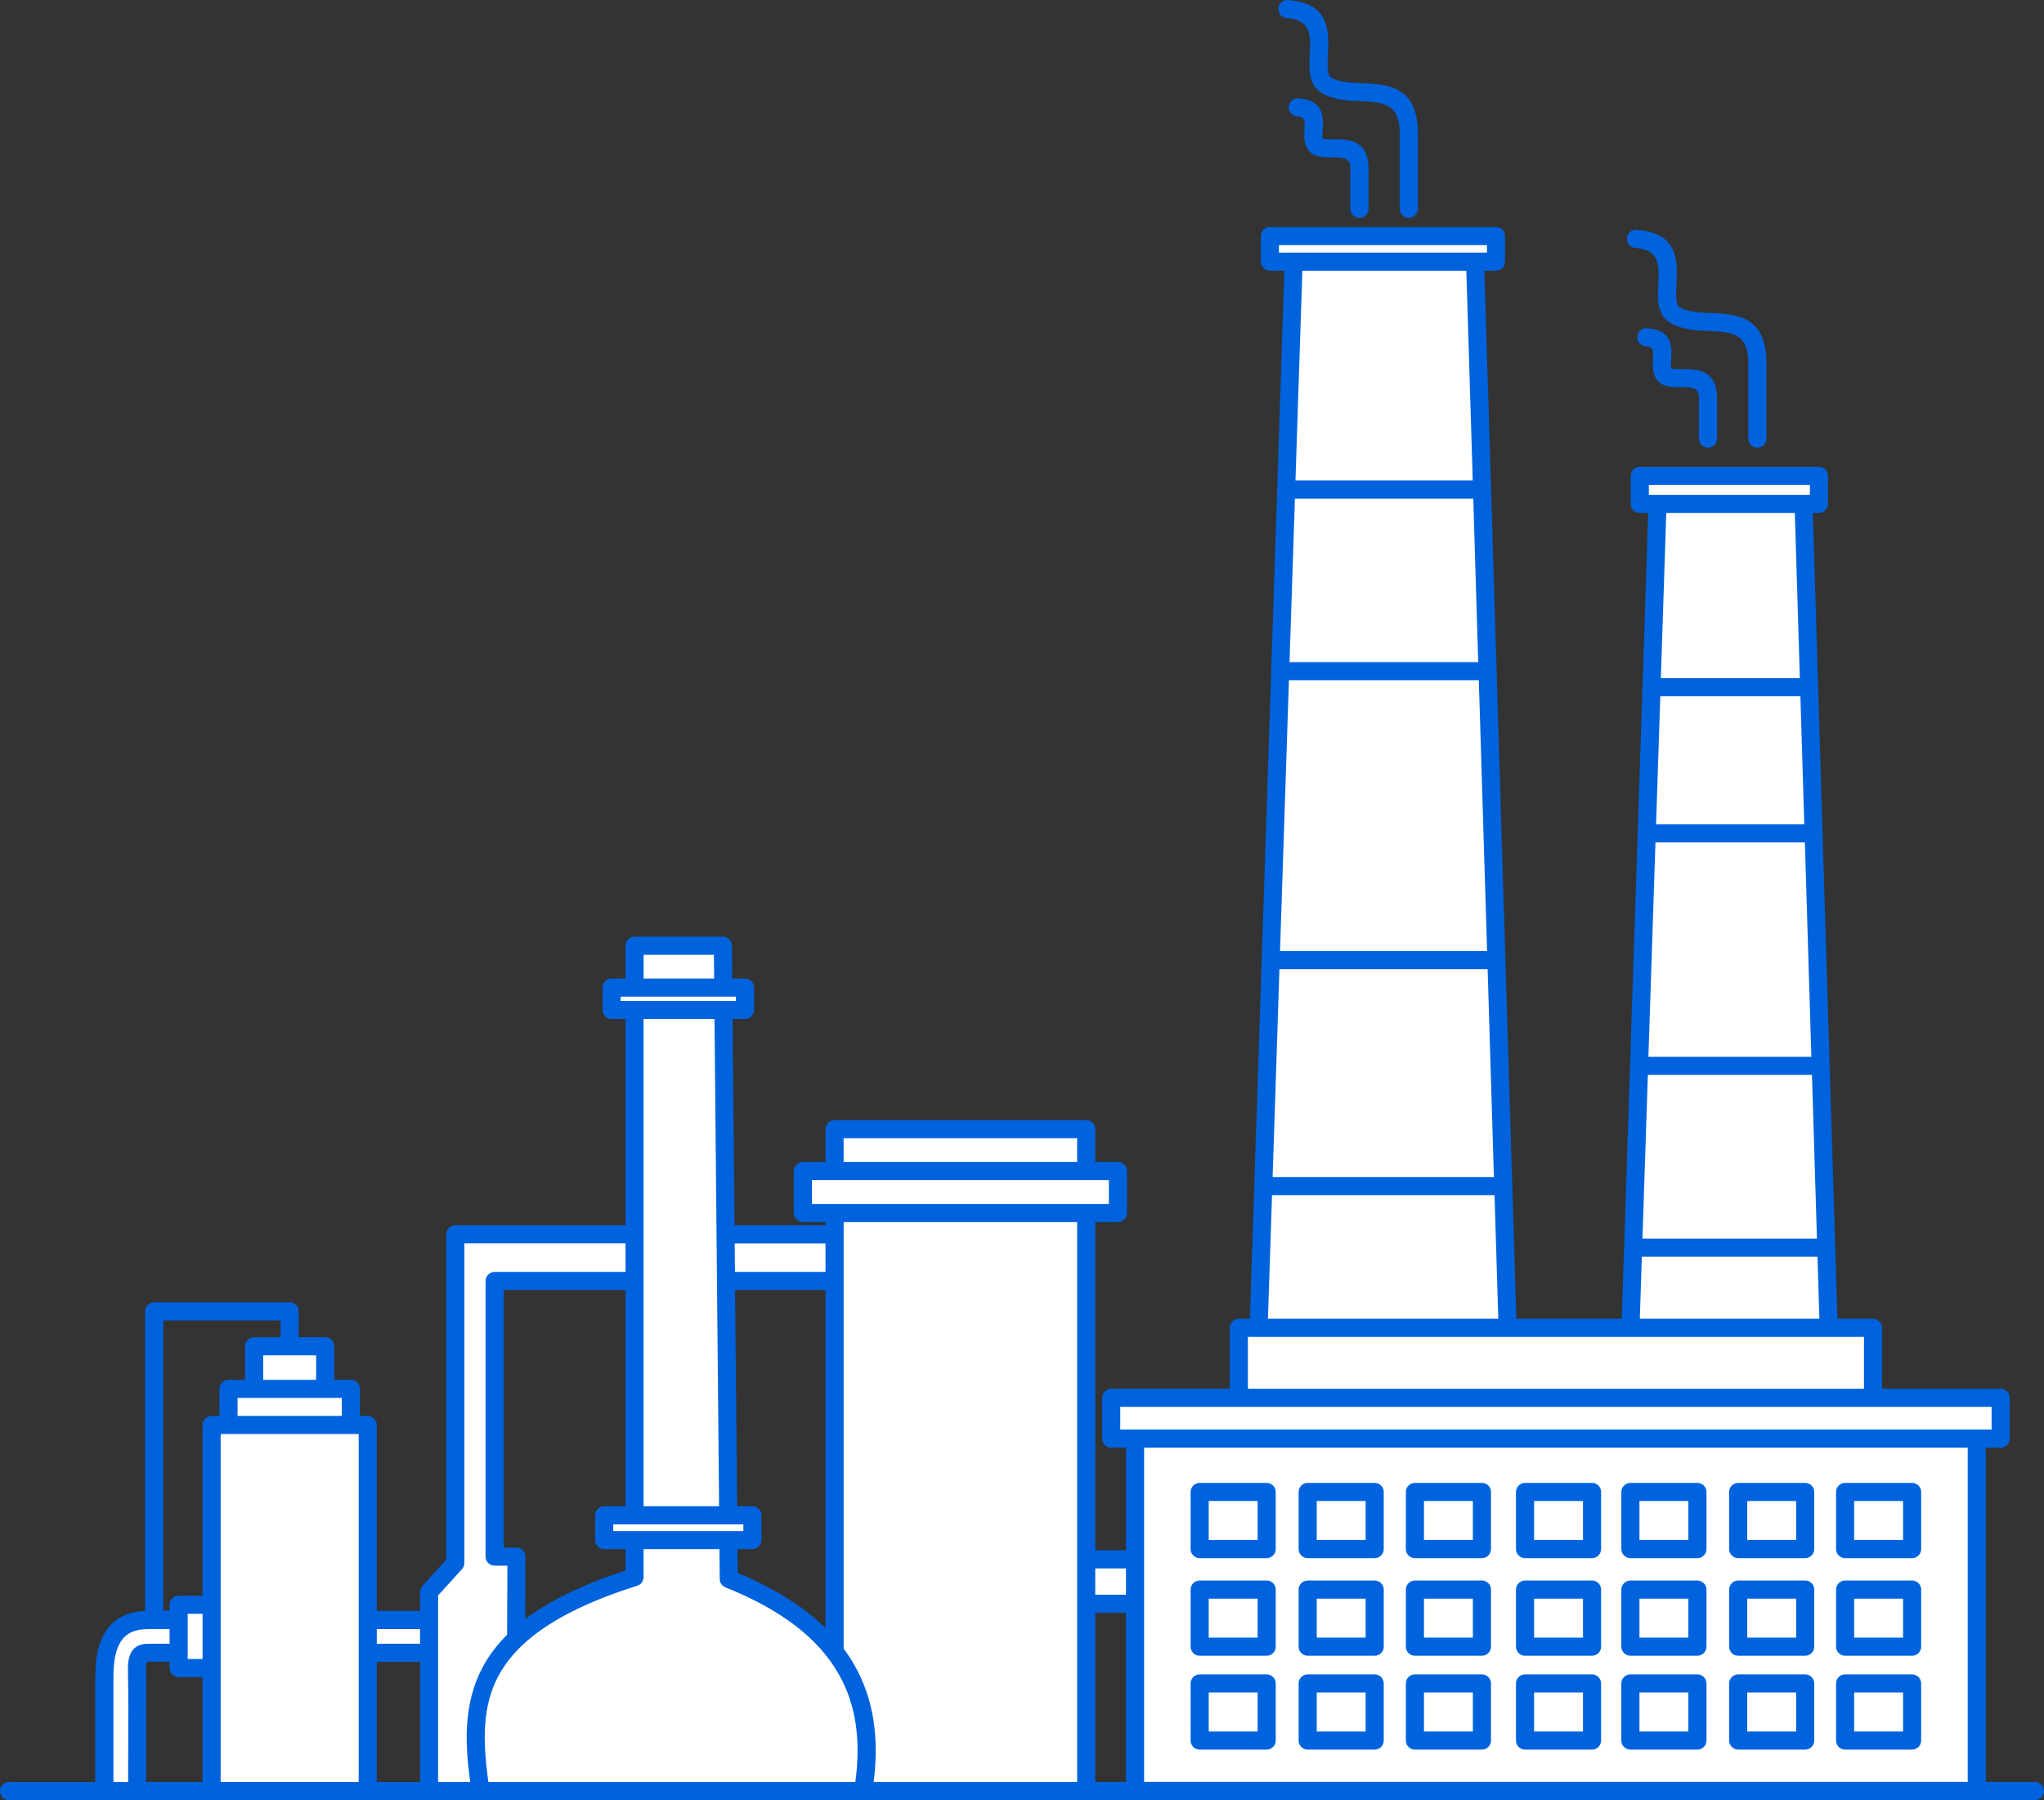 <?xml version="1.0" encoding="UTF-8"?> <svg xmlns="http://www.w3.org/2000/svg" id="Layer_2" data-name="Layer 2" viewBox="0 0 447.15 393.69"><rect x="0" y="0" width="447.15" height="393.69" fill="#333333" stroke="none"/><defs><style> .cls-1 { fill: #fff; fill-rule: evenodd; } .cls-2 { fill: #0063dd; } </style></defs><g id="_Слой_1" data-name="Слой 1"><g><path class="cls-1" d="m1.25,391.7c0,.4.33.73.73.73h443.19c.4,0,.73-.33.73-.73,0-.4-.33-.73-.73-.73h-12v-75.61h4.49c.4,0,.73-.33.73-.73v-8.93c0-.4-.33-.73-.73-.73h-27.19v-14.57c0-.4-.33-.73-.73-.73h-9s-5.46-178.74-5.46-178.74h2.62c.4,0,.73-.33.73-.73v-6.12c0-.4-.33-.73-.73-.73h-39.19c-.4,0-.73.33-.73.73v6.12c0,.4.33.73.73.73h3.13s-4.01,122.16-4.01,122.16l-1.86,56.58h-25.46s-7.06-231.21-7.06-231.21l-.02-.52h3.82c.4,0,.73-.33.73-.73v-5.59c0-.4-.33-.73-.73-.73h-49.47c-.4,0-.73.33-.73.73v5.59c0,.4.33.73.73.73h4.45s-6.56,199.62-6.56,199.62l-1.05,32.1h-3.63c-.4,0-.73.33-.73.73v14.57h-27.19c-.4,0-.73.33-.73.73v8.93c0,.4.33.73.73.73h4.49v24.95h-9.22v-74.3h6.21c.4,0,.73-.33.73-.73v-9.17c0-.4-.33-.73-.73-.73h-6.21v-8.43c0-.4-.33-.73-.73-.73h-55.05c-.4,0-.73.33-.73.73v8.43h-6.21c-.4,0-.73.33-.73.73v9.17c0,.4.33.73.73.73h6.21v3.22h-22.4s-.44-47.62-.44-47.62h3.98c.4,0,.73-.33.73-.73v-4.89c0-.4-.33-.73-.73-.73h-4.04s-.08-8.43-.08-8.43c0-.4-.33-.73-.73-.73h-19.32c-.4,0-.73.33-.73.73v8.43h-4.29c-.4,0-.73.33-.73.73v4.89c0,.4.33.73.73.73h4.29v47.62h-38.49c-.4,0-.73.33-.73.73v71.62s-5.54,6.1-5.54,6.1c-.12.13-.19.31-.19.49v5.4h-11.97v-41.92c0-.4-.33-.73-.73-.73h-2.97v-7.17c0-.4-.33-.73-.73-.73h-4.88v-8.57c0-.4-.33-.73-.73-.73h-7.04v-6.92c0-.4-.33-.73-.73-.73h-29.63c-.4,0-.73.33-.73.73v66.74s-.93.06-.93.06c-3.74.05-6.36,1.39-8.03,4.1-1.31,2.13-1.94,5.02-1.93,8.9l-.02,24.38H1.98c-.4,0-.73.33-.73.73Zm237.11-40.21h9.22v39.48h-9.22v-39.48Zm-78.8-70.6h22.29v78.28s-.87-.93-.87-.93c-4.85-5.21-11.75-9.67-20.53-13.28l-.31-.13-.07-7.28h4.52c.4,0,.73-.33.73-.73v-5.43c0-.4-.33-.73-.73-.73h-4.59s-.46-49.78-.46-49.78Zm-50.62,0h29.16v49.78h-5.91c-.4,0-.73.33-.73.73v5.43c0,.4.33.73.73.73h5.91v6.83s-.35.11-.35.11c-10.13,3.26-17.75,7.04-23.27,11.55l-.82.67.06-16.28c0-.4-.33-.73-.73-.73h-4.05s0-58.83,0-58.83Zm-27.76,81.32h11.97v28.77h-11.97v-28.77Zm-35.62-50.56v38.58h-6.48c-.4,0-.73.33-.73.73v2.57h-.51c-.96-.03-1.93-.05-2.86-.05h-.5s0-65.96,0-65.96h28.17v6.18h-7.04c-.4,0-.73.33-.73.73v8.57h-4.88c-.4,0-.73.33-.73.73v7.17h-2.97c-.4,0-.73.33-.73.73Zm-14.82,55.17l-.05-1.69c0-.88,0-2.94,1.61-2.94h6.05v2.62c0,.4.33.73.73.73h6.48v25.43h-14.83v-24.16Z"></path><g><path class="cls-2" d="m380.25,340.77h14.66c1.09,0,1.98-.89,1.98-1.98v-12.49c0-1.09-.89-1.98-1.98-1.98h-14.66c-1.09,0-1.98.89-1.98,1.98v12.49c0,1.09.89,1.98,1.98,1.98Zm1.98-3.96v-8.53h10.7v8.53h-10.7Z"></path><path class="cls-2" d="m380.25,362.12h14.66c1.09,0,1.98-.89,1.98-1.98v-12.49c0-1.09-.89-1.98-1.98-1.98h-14.66c-1.09,0-1.98.89-1.98,1.98v12.49c0,1.09.89,1.98,1.98,1.98Zm1.98-3.96v-8.52h10.7v8.52h-10.7Z"></path><path class="cls-2" d="m297.39,47.67c1.09,0,1.98-.89,1.98-1.98v-8.86c0-6.36-4.66-6.36-7.44-6.36h-.36s-.3,0-.3,0c-.44,0-1.58,0-1.92-.15-.11-.41-.06-1.19-.02-1.88.17-2.77.4-6.51-5.3-6.93-.05,0-.1,0-.14,0-1.04,0-1.9.81-1.97,1.84-.08,1.09.75,2.04,1.84,2.11,1.64.12,1.75.8,1.63,2.7-.08,1.25-.16,2.5.31,3.7,1,2.57,3.54,2.57,5.58,2.57h.29s.24,0,.24,0c2.54,0,3.6.33,3.6,2.41v8.86c0,1.09.89,1.98,1.98,1.98Z"></path><path class="cls-2" d="m403.64,382.65h14.66c1.09,0,1.98-.89,1.98-1.98v-12.49c0-1.09-.89-1.98-1.98-1.98h-14.66c-1.09,0-1.98.89-1.98,1.98v12.49c0,1.09.89,1.98,1.98,1.98Zm1.98-3.96v-8.53h10.7v8.53h-10.7Z"></path><path class="cls-2" d="m403.64,340.77h14.66c1.09,0,1.98-.89,1.98-1.98v-12.49c0-1.09-.89-1.98-1.98-1.98h-14.66c-1.09,0-1.98.89-1.98,1.98v12.49c0,1.09.89,1.98,1.98,1.98Zm1.98-3.96v-8.53h10.7v8.53h-10.7Z"></path><path class="cls-2" d="m281.47,3.95c5.44.4,5.26,3.85,5.06,7.85-.17,3.34-.35,6.8,2.67,8.57,2.58,1.51,5.61,1.65,8.54,1.78,4.74.22,8.48.39,8.48,7.08v16.45c0,1.09.89,1.98,1.98,1.98s1.98-.89,1.98-1.98v-16.45c0-10.47-6.52-10.77-12.26-11.03-2.45-.11-4.99-.23-6.71-1.24-.94-.55-.83-2.79-.72-4.95.26-5.05.58-11.32-8.73-12-.05,0-.1,0-.14,0-1.03,0-1.9.81-1.97,1.84-.08,1.09.75,2.04,1.83,2.11Z"></path><path class="cls-2" d="m445.17,389.73h-10.75v-73.11h3.24c1.09,0,1.98-.89,1.98-1.99v-8.92c0-1.09-.89-1.98-1.98-1.98h-25.94v-13.33c0-1.09-.89-1.98-1.98-1.98h-7.78l-1.7-55.37-1.55-50.8-.97-32.02s0-.08-.01-.16l-1.15-37.89h1.34c1.09,0,1.98-.89,1.98-1.98v-6.13c0-1.09-.89-1.98-1.98-1.98h-39.19c-1.09,0-1.98.89-1.98,1.98v6.13c0,1.09.89,1.98,1.98,1.98h1.83l-1.23,37.79c-.01.1-.02.21-.02.31l-1.05,31.93v.08s-1.67,50.74-1.67,50.74v.07s-1.3,39.72-1.3,39.72v.07s-.52,15.53-.52,15.53h-23.05l-.89-29.03-1.51-49.46-1.92-63.15-1.21-39.78-1.46-47.8h2.53c1.09,0,1.98-.89,1.98-1.98v-5.59c0-1.09-.89-1.98-1.98-1.98h-49.47c-1.09,0-1.98.89-1.98,1.98v5.59c0,1.09.89,1.98,1.98,1.98h3.17l-1.55,47.55c-.01.1-.02.21-.02.31l-1.3,39.69h0v.06l-2.08,63.1h0v.06l-1.62,49.38h0v.06l-.96,29h-2.42c-1.09,0-1.98.89-1.98,1.98v13.33h-25.94c-1.09,0-1.98.89-1.98,1.98v8.92c0,1.1.89,1.99,1.98,1.99h3.24v22.45h-6.72v-71.8h4.96c1.09,0,1.98-.89,1.98-1.98v-9.17c0-1.09-.89-1.98-1.98-1.98h-4.96v-7.18c0-1.09-.89-1.98-1.98-1.98h-55.05c-1.09,0-1.98.89-1.98,1.98v7.18h-4.96c-1.09,0-1.98.89-1.98,1.98v9.17c0,1.09.89,1.98,1.98,1.98h4.96v.72h-19.91l-.42-45.12h2.71c1.09,0,1.98-.89,1.98-1.98v-4.89c0-1.09-.89-1.98-1.98-1.98h-2.8l-.06-7.19c0-1.08-.89-1.97-1.99-1.97h-19.31c-1.09,0-1.98.89-1.98,1.98v7.18h-3.05c-1.09,0-1.98.89-1.98,1.98v4.89c0,1.09.89,1.98,1.98,1.98h3.05v45.12h-37.24c-1.09,0-1.98.89-1.98,1.98v71.14l-5.22,5.74c-.33.38-.51.84-.51,1.33v4.15h-9.47v-40.68c0-1.09-.89-1.98-1.98-1.98h-1.72v-5.92c0-1.09-.89-1.98-1.98-1.98h-3.62v-7.33c0-1.09-.89-1.98-1.99-1.98h-5.79v-5.66c0-1.09-.89-1.98-1.98-1.98h-29.63c-1.1,0-1.99.89-1.99,1.98v65.55c-3.97.12-6.93,1.7-8.77,4.7-1.43,2.33-2.12,5.42-2.11,9.47l-.02.17v.04s0,.04,0,.04v22.97H1.98c-1.09,0-1.98.89-1.98,1.98s.89,1.98,1.98,1.98h443.19c1.09,0,1.98-.89,1.98-1.98s-.89-1.98-1.98-1.98Zm-14.71-73.11v73.09h-180.17v-73.09h180.17Zm-289.66-102.6v-5.2h15.38l.05,5.2h-15.42Zm16.5,115.4h-16.51v-106.55h15.52l1,106.55Zm-21.53-110.51v-.93h25.23v.93h-25.23Zm99.87,48.36v122.46h-44.52c1.25-9.9-.08-18.18-4.07-25.32-.78-1.39-1.6-2.65-2.49-3.84v-93.31h51.09Zm-101.48,67.58v-1.47h28.46v1.47h-28.46Zm26.56-62.9h19.87v6.23h-19.81l-.06-6.23Zm-23.88,6.23h-28.64c-1.09,0-1.98.89-1.98,1.98v60.28c0,1.09.89,1.98,1.98,1.98h2.8l-.06,15.1c-2.21,2.2-4.01,4.58-5.35,7.1-4.25,7.93-3.88,16.72-2.73,25.1h-7.02v-40.79l5.17-5.69c.36-.35.57-.86.57-1.39v-69.92h35.26v6.23Zm-6.65,53.22v5.43c0,1.09.89,1.98,1.98,1.98h4.67v4.67c-9.32,3.04-16.52,6.52-21.93,10.62l.04-13.66c0-1.09-.88-1.98-1.97-1.98h-2.8v-56.32h26.66v47.28h-4.67c-1.09,0-1.98.89-1.98,1.98Zm-21.12,35.09c4.39-8.21,14.32-14.65,30.33-19.68.83-.25,1.39-1.01,1.39-1.89v-6.12h16.6l.06,6.54c0,.8.49,1.52,1.24,1.82,12.3,4.93,20.44,11.2,24.9,19.17,3.63,6.48,4.78,14.14,3.53,23.39h-80.28c-1.27-9.1-1.34-16.56,2.22-23.24Zm57.51-29.66v-5.43c0-1.09-.89-1.98-1.98-1.98h-3.35l-.44-47.28h19.77v73.91c-4.78-4.68-11.23-8.72-19.2-12.05l-.05-5.19h3.26c1.09,0,1.98-.89,1.98-1.98Zm17.97-82.69v-5.2h51.09v5.2h-51.09Zm58.03,3.97v5.2h-64.97v-5.2h64.97Zm3.74,84.92v5.75h-6.72v-5.75h6.72Zm0,9.71v36.99h-6.72v-36.99h6.72Zm31.06-64.32l.89-27.03h48.68l.82,27.03h-50.39Zm1.02-30.99l1.49-45.46h45.55l1.37,45.46h-48.41Zm46.89-203.82v1.63h-45.51v-1.63h45.51Zm-41.89,51.47l1.51-45.86h35.87l1.4,45.86h-38.78Zm38.9,3.96l1.08,35.78h-41.28l1.18-35.78h39.02Zm1.21,39.75l1.81,59.22h-45.3s1.95-59.23,1.95-59.23h41.54Zm72.43-42.74v2.17h-35.23v-2.17h35.23Zm-32.61,42.25l1.19-36.12h28.12l1.1,36.12h-30.41Zm-1.04,31.99l.92-28.03h30.65l.85,28.03h-32.42Zm32.55,3.96l1.42,46.87h-35.65l1.54-46.88h32.69Zm-36.11,104.17l.45-13.57h38.42s.41,13.57.41,13.57h-39.28Zm.58-17.52l1.18-35.82h35.9l.06,1.79,1.03,34.03h-38.16Zm-86.32,32.83v-11.34h134.78v11.34h-134.78Zm162.7,3.96v4.96h-190.62v-4.96h190.62Zm-353.26,51.81v-3.21h9.46v3.21h-9.46Zm9.47,3.96v26.27h-9.47v-26.27h9.47Zm-13.43-49.83v76.1h-30.2v-76.1h30.2Zm-20.89-11.86v-5.35h11.58v5.35h-11.58Zm-5.61,7.9v-3.94h22.8v3.94h-22.8Zm-14.88,41.29v1.29c-.46,0-.92-.01-1.37-.01v-63.45h25.67v3.68h-5.8c-1.09,0-1.98.89-1.98,1.98v7.33h-3.62c-1.1,0-1.99.89-1.99,1.98v5.92h-1.71c-1.09,0-1.98.89-1.98,1.98v37.33h-5.24c-1.09,0-1.98.89-1.98,1.98Zm-5.11,15.72l-.02-.16-.02-1.41c0-1.52.24-1.68.35-1.68h4.8v1.38c0,1.09.89,1.98,1.98,1.98h5.24v22.93h-12.33v-23.05Zm-3.93,16.13c-.01,2.31-.02,4.61-.02,6.92h-3.21v-23.09c-.01-3.3.51-5.83,1.55-7.53,1.17-1.89,3.09-2.81,5.89-2.81h4.84s0,3.2,0,3.2h-4.8c-4.31,0-4.31,4.09-4.31,5.63.12,5.89.09,11.88.06,17.68Zm16.27-29.86v9.88h-3.26v-9.88h3.26Z"></path><path class="cls-2" d="m357.72,54.21c5.44.4,5.26,3.85,5.06,7.85-.17,3.34-.35,6.8,2.67,8.57,2.58,1.51,5.61,1.65,8.54,1.78,4.74.22,8.48.39,8.48,7.08v16.45c0,1.09.89,1.98,1.98,1.98s1.98-.89,1.98-1.98v-16.45c0-10.47-6.52-10.77-12.26-11.03-2.45-.11-4.99-.23-6.71-1.24-.94-.55-.83-2.79-.72-4.95.26-5.05.58-11.33-8.73-12.01-.05,0-.1,0-.14,0-1.04,0-1.9.81-1.97,1.84-.04.53.13,1.04.48,1.44.35.4.83.64,1.36.68Z"></path><path class="cls-2" d="m373.64,97.92c1.09,0,1.98-.89,1.98-1.98v-8.86c0-6.36-4.67-6.36-7.45-6.36h-.35s-.05,0-.05,0h-.26c-.44,0-1.56,0-1.9-.14-.11-.41-.06-1.19-.02-1.88.17-2.77.4-6.51-5.3-6.93-.05,0-.1,0-.14,0-1.03,0-1.9.81-1.97,1.84-.08,1.09.75,2.04,1.83,2.11,1.64.12,1.75.8,1.63,2.7-.08,1.25-.16,2.5.31,3.69,1,2.57,3.54,2.57,5.58,2.57h.3s.24,0,.24,0c2.54,0,3.6.33,3.6,2.41v8.86c0,1.09.89,1.98,1.98,1.98Z"></path><path class="cls-2" d="m403.64,362.12h14.66c1.09,0,1.98-.89,1.98-1.98v-12.49c0-1.09-.89-1.98-1.98-1.98h-14.66c-1.09,0-1.98.89-1.98,1.98v12.49c0,1.09.89,1.98,1.98,1.98Zm1.98-3.96v-8.52h10.7v8.52h-10.7Z"></path><path class="cls-2" d="m286.07,362.12h14.66c1.09,0,1.98-.89,1.98-1.98v-12.49c0-1.09-.89-1.98-1.98-1.98h-14.66c-1.09,0-1.98.89-1.98,1.98v12.49c0,1.09.89,1.98,1.98,1.98Zm1.98-3.96v-8.52h10.7v8.52h-10.7Z"></path><path class="cls-2" d="m286.07,340.77h14.66c1.09,0,1.98-.89,1.98-1.98v-12.49c0-1.09-.89-1.98-1.98-1.98h-14.66c-1.09,0-1.98.89-1.98,1.98v12.49c0,1.09.89,1.98,1.98,1.98Zm1.98-3.96v-8.53h10.7v8.53h-10.7Z"></path><path class="cls-2" d="m309.53,382.65h14.66c1.09,0,1.98-.89,1.98-1.98v-12.49c0-1.09-.89-1.98-1.98-1.98h-14.66c-1.09,0-1.98.89-1.98,1.98v12.49c0,1.09.89,1.98,1.98,1.98Zm1.98-3.96v-8.53h10.7v8.53h-10.7Z"></path><path class="cls-2" d="m309.53,362.12h14.66c1.09,0,1.98-.89,1.98-1.98v-12.49c0-1.09-.89-1.98-1.98-1.98h-14.66c-1.09,0-1.98.89-1.98,1.98v12.49c0,1.09.89,1.98,1.98,1.98Zm1.98-3.96v-8.52h10.7v8.52h-10.7Z"></path><path class="cls-2" d="m286.07,382.65h14.66c1.09,0,1.98-.89,1.98-1.98v-12.49c0-1.09-.89-1.98-1.98-1.98h-14.66c-1.09,0-1.98.89-1.98,1.98v12.49c0,1.09.89,1.98,1.98,1.98Zm1.98-3.96v-8.53h10.7v8.53h-10.7Z"></path><path class="cls-2" d="m262.44,382.65h14.66c1.09,0,1.98-.89,1.98-1.98v-12.49c0-1.09-.89-1.98-1.98-1.98h-14.66c-1.09,0-1.98.89-1.98,1.98v12.49c0,1.09.89,1.98,1.98,1.98Zm1.98-3.96v-8.53h10.7v8.53h-10.7Z"></path><path class="cls-2" d="m262.44,340.77h14.66c1.09,0,1.98-.89,1.98-1.98v-12.49c0-1.09-.89-1.98-1.98-1.98h-14.66c-1.09,0-1.98.89-1.98,1.98v12.49c0,1.09.89,1.98,1.98,1.98Zm1.98-3.96v-8.53h10.7v8.53h-10.7Z"></path><path class="cls-2" d="m262.44,362.12h14.66c1.09,0,1.98-.89,1.98-1.98v-12.49c0-1.09-.89-1.98-1.98-1.98h-14.66c-1.09,0-1.98.89-1.98,1.98v12.49c0,1.09.89,1.98,1.98,1.98Zm1.98-3.96v-8.52h10.7v8.52h-10.7Z"></path><path class="cls-2" d="m333.62,340.77h14.66c1.09,0,1.98-.89,1.98-1.98v-12.49c0-1.09-.89-1.98-1.98-1.98h-14.66c-1.09,0-1.98.89-1.98,1.98v12.49c0,1.09.89,1.98,1.98,1.98Zm1.98-3.96v-8.53h10.7v8.53h-10.7Z"></path><path class="cls-2" d="m356.67,382.65h14.66c1.09,0,1.98-.89,1.98-1.98v-12.49c0-1.09-.89-1.98-1.98-1.98h-14.66c-1.09,0-1.98.89-1.98,1.98v12.49c0,1.09.89,1.98,1.98,1.98Zm1.98-3.96v-8.53h10.7v8.53h-10.7Z"></path><path class="cls-2" d="m356.67,362.12h14.66c1.09,0,1.98-.89,1.98-1.98v-12.49c0-1.09-.89-1.98-1.98-1.98h-14.66c-1.09,0-1.98.89-1.98,1.98v12.49c0,1.09.89,1.98,1.98,1.98Zm1.98-3.96v-8.52h10.7v8.52h-10.7Z"></path><path class="cls-2" d="m356.67,340.77h14.66c1.09,0,1.98-.89,1.98-1.98v-12.49c0-1.09-.89-1.98-1.98-1.98h-14.66c-1.09,0-1.98.89-1.98,1.98v12.49c0,1.09.89,1.98,1.98,1.98Zm1.98-3.96v-8.53h10.7v8.53h-10.7Z"></path><path class="cls-2" d="m333.62,362.12h14.66c1.09,0,1.98-.89,1.98-1.98v-12.49c0-1.09-.89-1.98-1.98-1.98h-14.66c-1.09,0-1.98.89-1.98,1.98v12.49c0,1.09.89,1.98,1.98,1.98Zm1.98-3.96v-8.52h10.7v8.52h-10.7Z"></path><path class="cls-2" d="m333.62,382.65h14.66c1.09,0,1.98-.89,1.98-1.98v-12.49c0-1.09-.89-1.98-1.98-1.98h-14.66c-1.09,0-1.98.89-1.98,1.98v12.49c0,1.09.89,1.98,1.98,1.98Zm1.98-3.96v-8.53h10.7v8.53h-10.7Z"></path><path class="cls-2" d="m309.53,340.77h14.66c1.09,0,1.98-.89,1.98-1.98v-12.49c0-1.09-.89-1.98-1.98-1.98h-14.66c-1.09,0-1.98.89-1.98,1.98v12.49c0,1.09.89,1.98,1.98,1.98Zm1.98-3.96v-8.53h10.7v8.53h-10.7Z"></path><path class="cls-2" d="m380.25,382.65h14.66c1.09,0,1.98-.89,1.98-1.98v-12.49c0-1.09-.89-1.98-1.98-1.98h-14.66c-1.09,0-1.98.89-1.98,1.98v12.49c0,1.09.89,1.98,1.98,1.98Zm1.98-3.96v-8.53h10.7v8.53h-10.7Z"></path></g></g></g></svg> 